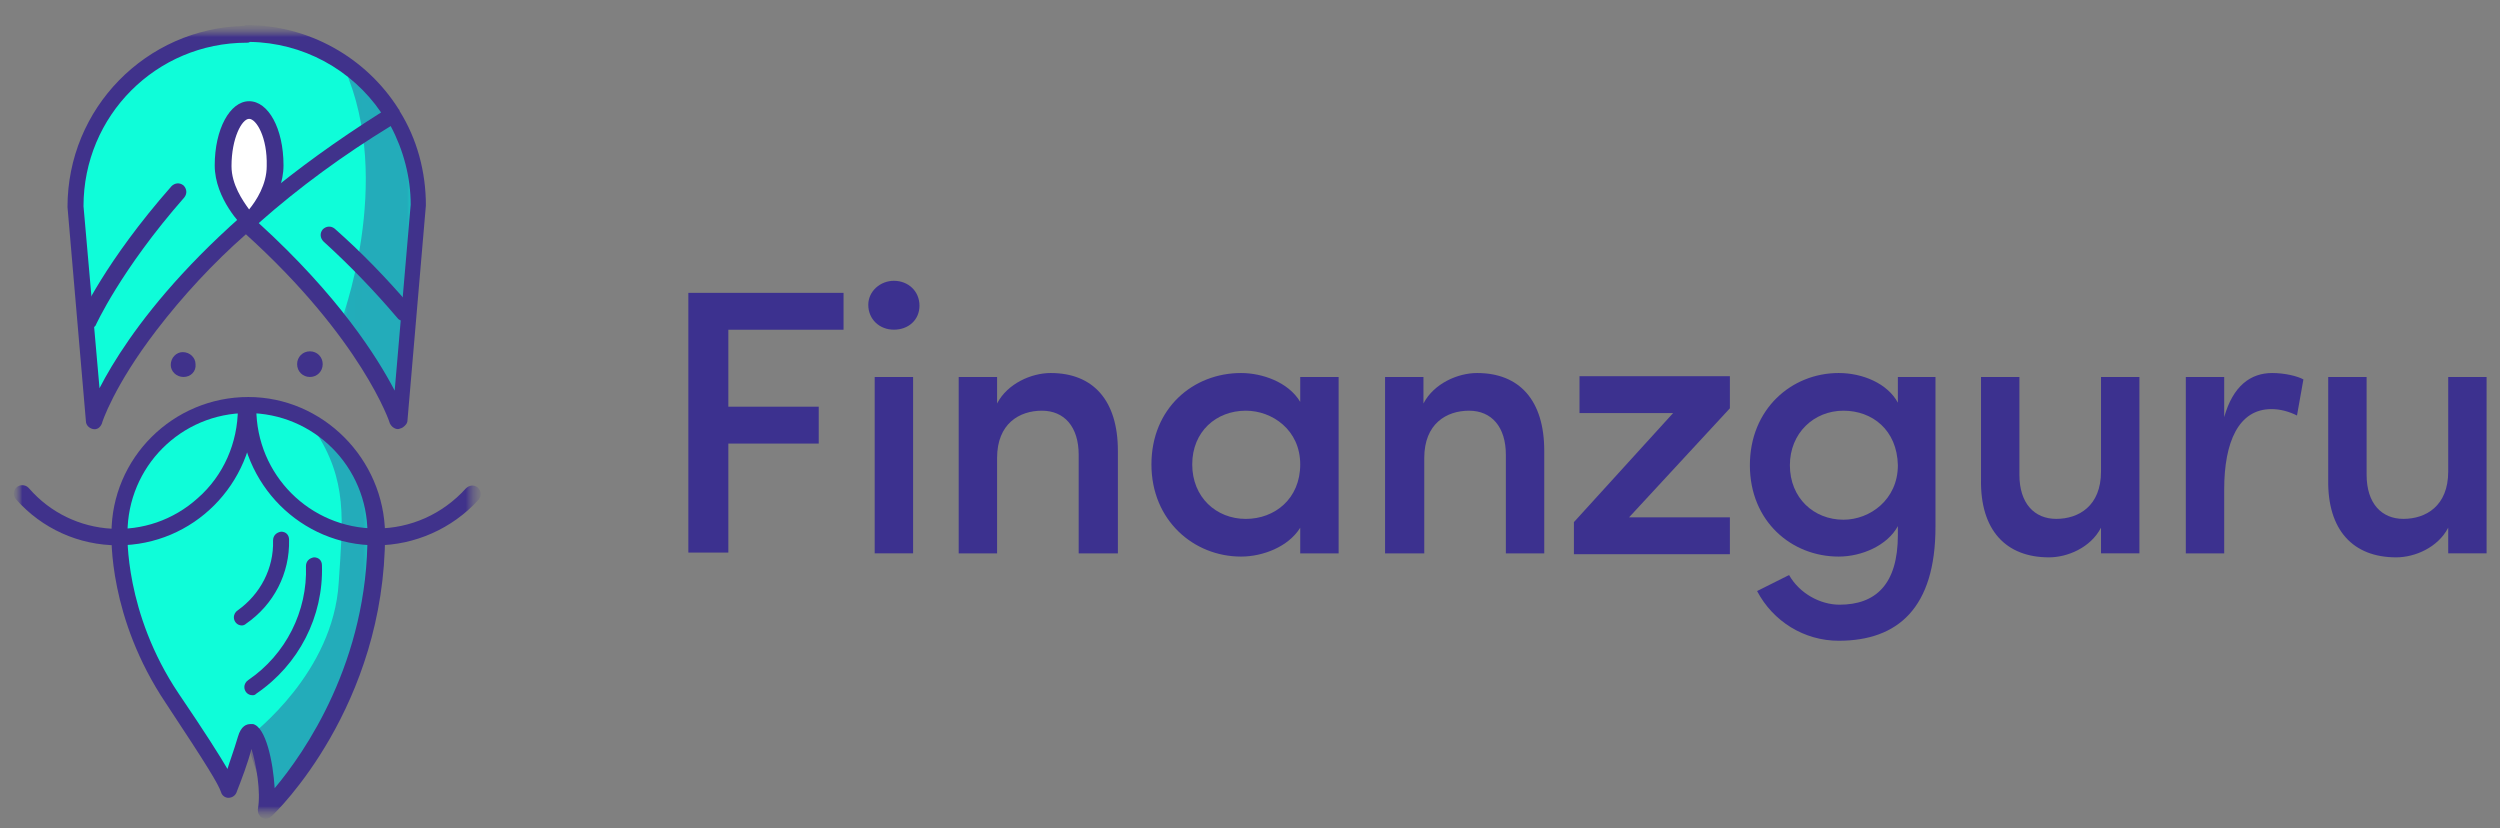 <svg width="169" height="56" viewBox="0 0 169 56" fill="none" xmlns="http://www.w3.org/2000/svg">
<rect x="0" y="0" width="169" height="56" fill="#808080" stroke="none"/>
<mask id="mask0_17408_32221" style="mask-type:luminance" maskUnits="userSpaceOnUse" x="0" y="1" width="33" height="55">
<path d="M32.468 1.696H0.941V55.343H32.468V1.696Z" fill="white"/>
</mask>
<g mask="url(#mask0_17408_32221)">
<mask id="mask1_17408_32221" style="mask-type:luminance" maskUnits="userSpaceOnUse" x="0" y="1" width="33" height="55">
<path d="M32.467 1.695H0.94V55.342H32.467V1.695Z" fill="white"/>
</mask>
<g mask="url(#mask1_17408_32221)">
<mask id="mask2_17408_32221" style="mask-type:luminance" maskUnits="userSpaceOnUse" x="0" y="1" width="33" height="55">
<path d="M32.467 1.695H0.94V55.342H32.467V1.695Z" fill="white"/>
</mask>
<g mask="url(#mask2_17408_32221)">
<path d="M25.382 36.051C25.382 31.229 21.488 27.381 16.73 27.381C11.971 27.381 8.077 31.283 8.077 36.051C8.077 36.051 7.807 41.524 11.646 47.214C14.512 51.495 15.216 52.687 15.486 53.392C15.486 53.392 15.973 52.362 16.676 49.978C17.27 47.973 18.406 52.741 18.027 54.801C17.974 54.801 25.436 47.648 25.382 36.051Z" fill="#0FFDD9"/>
<path d="M16.841 15.24C25.06 22.61 26.899 28.408 26.899 28.408L27.007 28.354L28.251 13.831C28.305 7.437 23.113 2.235 16.678 2.235V2.289C10.297 2.289 5.052 7.491 5.052 13.885L6.35 28.408C6.35 28.408 9.54 18.274 26.52 7.708" fill="#0FFDD9"/>
<path d="M21.382 24.673C21.382 24.89 21.22 25.106 20.949 25.106C20.679 25.106 20.517 24.944 20.517 24.673C20.517 24.402 20.679 24.239 20.949 24.239C21.166 24.239 21.382 24.402 21.382 24.673Z" fill="#40328B"/>
<path d="M20.95 25.484C20.463 25.484 20.085 25.105 20.085 24.617C20.085 24.13 20.463 23.75 20.95 23.75C21.437 23.75 21.815 24.13 21.815 24.617C21.815 25.105 21.437 25.484 20.95 25.484Z" fill="#40328B"/>
<path d="M12.835 24.673C12.835 24.89 12.673 25.107 12.402 25.107C12.186 25.107 11.97 24.944 11.97 24.673C11.97 24.402 12.132 24.239 12.402 24.239C12.673 24.239 12.835 24.402 12.835 24.673Z" fill="#40328B"/>
<path d="M12.407 25.483C11.921 25.483 11.542 25.104 11.542 24.67C11.542 24.182 11.921 23.803 12.353 23.803C12.84 23.803 13.218 24.182 13.218 24.616C13.273 25.104 12.894 25.483 12.407 25.483Z" fill="#40328B"/>
<g opacity="0.4">
<mask id="mask3_17408_32221" style="mask-type:luminance" maskUnits="userSpaceOnUse" x="16" y="28" width="10" height="27">
<path d="M25.438 28.732H16.623V54.255H25.438V28.732Z" fill="white"/>
</mask>
<g mask="url(#mask3_17408_32221)">
<path d="M21.004 28.732C21.004 28.732 21.058 28.84 21.22 29.003C23.545 32.471 23.167 35.18 22.896 39.407C22.518 45.476 17.164 49.54 16.786 49.865L16.623 49.974L18.029 54.255C18.029 54.255 22.41 50.407 23.978 44.717C23.978 44.717 28.791 31.549 21.004 28.732Z" fill="#40328B"/>
</g>
</g>
<g opacity="0.4">
<mask id="mask4_17408_32221" style="mask-type:luminance" maskUnits="userSpaceOnUse" x="23" y="4" width="6" height="24">
<path d="M28.094 4.623H23.011V27.924H28.094V4.623Z" fill="white"/>
</mask>
<g mask="url(#mask4_17408_32221)">
<path d="M23.011 21.855C23.011 21.855 26.688 12.318 23.281 4.623C23.281 4.623 27.445 6.52 27.986 11.939C28.527 17.358 26.85 27.924 26.85 27.924L23.011 21.855Z" fill="#40328B"/>
</g>
</g>
<path d="M26.897 29.006C26.681 29.006 26.465 28.843 26.357 28.626C26.357 28.572 24.464 22.936 16.623 15.838C14.405 17.789 12.351 20.01 10.566 22.34C7.7 26.079 6.889 28.572 6.889 28.626C6.781 28.897 6.564 29.06 6.294 29.006C6.024 28.951 5.807 28.735 5.807 28.464L4.563 13.995C4.563 7.33 9.863 1.911 16.515 1.749C16.569 1.695 16.623 1.695 16.677 1.695C20.841 1.695 24.734 3.862 26.951 7.384L27.006 7.439C27.006 7.439 27.006 7.439 27.006 7.493C28.195 9.389 28.79 11.611 28.79 13.887L27.546 28.41C27.546 28.626 27.384 28.789 27.222 28.897L27.114 28.951C27.059 28.951 27.006 29.006 26.897 29.006ZM17.488 15.079C22.896 20.01 25.491 24.129 26.681 26.405L27.762 13.833C27.762 11.99 27.276 10.148 26.411 8.522C23.22 10.473 20.246 12.641 17.488 15.079ZM16.893 2.833C16.839 2.887 16.731 2.887 16.677 2.887C10.566 2.887 5.645 7.818 5.645 13.941L6.727 26.242C8.511 22.774 13.486 15.35 25.762 7.601C23.761 4.675 20.462 2.887 16.893 2.833Z" fill="#40328B"/>
<path d="M27.276 21.688C27.113 21.688 26.951 21.634 26.843 21.471C25.275 19.629 23.653 17.949 21.868 16.324C21.652 16.107 21.598 15.782 21.814 15.511C22.03 15.294 22.355 15.24 22.625 15.457C24.464 17.082 26.14 18.816 27.762 20.713C27.979 20.93 27.925 21.309 27.708 21.526C27.546 21.688 27.438 21.688 27.276 21.688Z" fill="#40328B"/>
<path d="M5.861 22.396C5.807 22.396 5.699 22.396 5.645 22.342C5.374 22.233 5.212 21.908 5.374 21.583C5.428 21.421 7.105 17.682 11.593 12.588C11.809 12.371 12.134 12.317 12.404 12.534C12.621 12.751 12.675 13.076 12.458 13.347C8.132 18.278 6.456 22.017 6.456 22.017C6.24 22.233 6.077 22.396 5.861 22.396Z" fill="#40328B"/>
<path d="M18.625 11.232C18.625 13.292 16.84 14.971 16.84 14.971C16.84 14.971 15.056 13.292 15.056 11.232C15.056 9.173 15.867 7.493 16.84 7.493C17.814 7.493 18.625 9.173 18.625 11.232Z" fill="white"/>
<path d="M16.84 15.512C16.678 15.512 16.57 15.458 16.461 15.35C16.407 15.296 14.515 13.453 14.515 11.177C14.515 8.739 15.542 6.842 16.84 6.842C18.138 6.842 19.165 8.684 19.165 11.177C19.165 13.453 17.327 15.241 17.218 15.35C17.164 15.458 17.002 15.512 16.84 15.512ZM16.84 8.034C16.353 8.034 15.65 9.335 15.65 11.231C15.65 12.478 16.407 13.561 16.84 14.158C17.327 13.561 18.03 12.478 18.03 11.231C18.084 9.281 17.327 8.034 16.84 8.034Z" fill="#40328B"/>
<path d="M17.973 55.341C17.649 55.341 17.432 55.07 17.432 54.8C17.432 54.745 17.432 54.745 17.432 54.691C17.649 53.553 17.324 51.657 17 50.627C16.729 51.657 16.351 52.632 15.972 53.607C15.864 53.824 15.648 53.932 15.432 53.932C15.215 53.932 14.999 53.77 14.945 53.553C14.729 52.957 14.08 51.873 11.214 47.538C7.32 41.74 7.536 36.267 7.536 36.05C7.536 30.956 11.7 26.838 16.784 26.838C21.813 26.838 25.977 31.011 26.031 36.104C26.031 47.755 18.676 54.908 18.352 55.179C18.244 55.287 18.081 55.341 17.973 55.341ZM16.946 48.947C17 48.947 17.054 48.947 17.108 48.947C17.973 49.164 18.46 51.494 18.568 53.282C20.569 50.898 24.895 44.72 24.841 36.05C24.841 31.553 21.218 27.922 16.729 27.922C12.241 27.922 8.618 31.553 8.618 36.05C8.618 36.104 8.402 41.415 12.079 46.888C13.917 49.597 14.837 51.06 15.377 51.982C15.54 51.44 15.81 50.735 16.081 49.814C16.297 49.056 16.675 48.947 16.946 48.947Z" fill="#40328B"/>
<path d="M25.438 36.863C20.354 36.863 16.244 32.745 16.19 27.597C16.19 27.272 16.461 27.055 16.785 27.055C17.056 27.055 17.272 27.272 17.326 27.597C17.326 32.094 20.949 35.725 25.438 35.725C27.763 35.725 29.926 34.75 31.494 33.016C31.711 32.799 32.035 32.745 32.305 32.962C32.522 33.178 32.576 33.503 32.359 33.774C32.359 33.774 32.359 33.774 32.305 33.828C30.575 35.725 28.033 36.863 25.438 36.863Z" fill="#40328B"/>
<path d="M7.97 36.863C5.32 36.863 2.833 35.725 1.102 33.774C0.886 33.557 0.886 33.178 1.102 32.961C1.318 32.745 1.697 32.745 1.913 32.961C1.913 32.961 1.913 32.961 1.967 33.016C4.888 36.375 10.025 36.7 13.378 33.666C15.108 32.148 16.081 29.927 16.081 27.597C16.081 27.272 16.352 27.055 16.676 27.055C16.947 27.055 17.163 27.272 17.217 27.597C17.163 32.745 13.053 36.863 7.97 36.863Z" fill="#40328B"/>
<path d="M17.056 46.455C17.056 46.455 21.328 43.8 21.22 38.273L17.056 46.455Z" fill="#0FFDD9"/>
<path d="M17.059 46.996C16.735 46.996 16.519 46.725 16.519 46.455C16.519 46.238 16.627 46.075 16.789 45.967C19.331 44.233 20.791 41.307 20.683 38.272C20.683 37.947 20.899 37.73 21.223 37.676C21.548 37.676 21.764 37.893 21.764 38.218C21.872 41.686 20.196 44.937 17.33 46.888C17.222 46.996 17.168 46.996 17.059 46.996Z" fill="#40328B"/>
<path d="M16.355 41.687C18.031 40.495 19.058 38.544 19.004 36.485L16.355 41.687Z" fill="#0FFDD9"/>
<path d="M16.35 42.281C16.026 42.281 15.81 42.01 15.81 41.739C15.81 41.522 15.918 41.359 16.08 41.251C17.594 40.167 18.513 38.433 18.459 36.537C18.459 36.212 18.676 35.995 19 35.941C19.325 35.941 19.541 36.157 19.541 36.483C19.595 38.758 18.513 40.872 16.621 42.172C16.567 42.227 16.459 42.281 16.35 42.281Z" fill="#40328B"/>
</g>
</g>
</g>
<path d="M46.586 19.797H57.023V22.29H49.236V27.492H55.347V29.985H49.236V37.354H46.532V19.797H46.586Z" fill="#3C318F"/>
<path d="M60.427 18.982C61.4 18.982 62.157 19.686 62.157 20.662C62.157 21.637 61.4 22.287 60.427 22.287C59.453 22.287 58.696 21.583 58.696 20.607C58.696 19.686 59.507 18.982 60.427 18.982ZM61.725 25.484H59.129V37.406H61.725V25.484Z" fill="#3C318F"/>
<path d="M67.403 37.408H64.808V25.487H67.403V27.275C68.106 25.921 69.729 25.216 71.026 25.216C73.893 25.216 75.569 27.058 75.569 30.472V37.408H72.919V30.743C72.919 28.847 71.946 27.763 70.432 27.763C68.918 27.763 67.403 28.63 67.403 30.96V37.408Z" fill="#3C318F"/>
<path d="M87.895 35.675C87.084 36.975 85.354 37.625 83.894 37.625C80.703 37.625 77.837 35.187 77.837 31.394C77.837 27.6 80.649 25.216 83.894 25.216C85.299 25.216 87.084 25.812 87.895 27.167V25.487H90.491V37.408H87.895V35.675ZM84.218 35.078C86.165 35.078 87.895 33.724 87.895 31.394C87.895 29.064 86.003 27.763 84.218 27.763C82.217 27.763 80.595 29.172 80.595 31.394C80.595 33.615 82.217 35.078 84.218 35.078Z" fill="#3C318F"/>
<path d="M96.226 37.408H93.63V25.487H96.226V27.275C96.929 25.921 98.551 25.216 99.849 25.216C102.715 25.216 104.391 27.058 104.391 30.472V37.408H101.796V30.743C101.796 28.847 100.822 27.763 99.308 27.763C97.794 27.763 96.28 28.63 96.28 30.96V37.408H96.226Z" fill="#3C318F"/>
<path d="M116.941 25.487V27.6L110.127 34.97H116.941V37.463H106.396V35.295L113.101 27.925H106.774V25.433H116.941V25.487Z" fill="#3C318F"/>
<path d="M124.349 40.877C126.782 40.877 128.296 39.522 128.296 36.162V35.566C127.593 36.867 125.863 37.625 124.295 37.625C121.104 37.625 118.292 35.241 118.292 31.448C118.292 27.655 121.104 25.216 124.295 25.216C125.917 25.216 127.593 25.921 128.296 27.221V25.487H130.838V35.62C130.838 41.093 128.296 43.315 124.295 43.315C121.969 43.315 119.86 42.015 118.779 39.955C119.211 39.739 120.509 39.088 120.942 38.872C121.645 40.118 123.051 40.877 124.349 40.877ZM124.619 27.763C122.618 27.763 120.996 29.28 120.996 31.448C120.996 33.669 122.618 35.133 124.619 35.133C126.404 35.133 128.296 33.778 128.296 31.448C128.242 29.064 126.566 27.763 124.619 27.763Z" fill="#3C318F"/>
<path d="M142.028 25.485H144.624V37.406H142.028V35.672C141.325 37.027 139.757 37.677 138.513 37.677C135.593 37.677 133.862 35.835 133.916 32.421V25.485H136.512V32.096C136.512 34.046 137.539 35.076 139 35.076C140.514 35.076 142.028 34.209 142.028 31.879V25.485Z" fill="#3C318F"/>
<path d="M150.356 37.408H147.761V25.487H150.356V28.196C150.951 26.083 152.141 25.216 153.601 25.216C154.466 25.216 155.332 25.433 155.71 25.65L155.277 28.088C154.737 27.817 154.142 27.655 153.547 27.655C151.33 27.655 150.356 29.876 150.356 33.073V37.408Z" fill="#3C318F"/>
<path d="M165.499 25.485H168.094V37.406H165.499V35.672C164.796 37.027 163.227 37.677 161.984 37.677C159.063 37.677 157.333 35.835 157.387 32.421V25.485H159.983V32.096C159.983 34.046 161.01 35.076 162.47 35.076C163.984 35.076 165.499 34.209 165.499 31.879V25.485Z" fill="#3C318F"/>
</svg>
